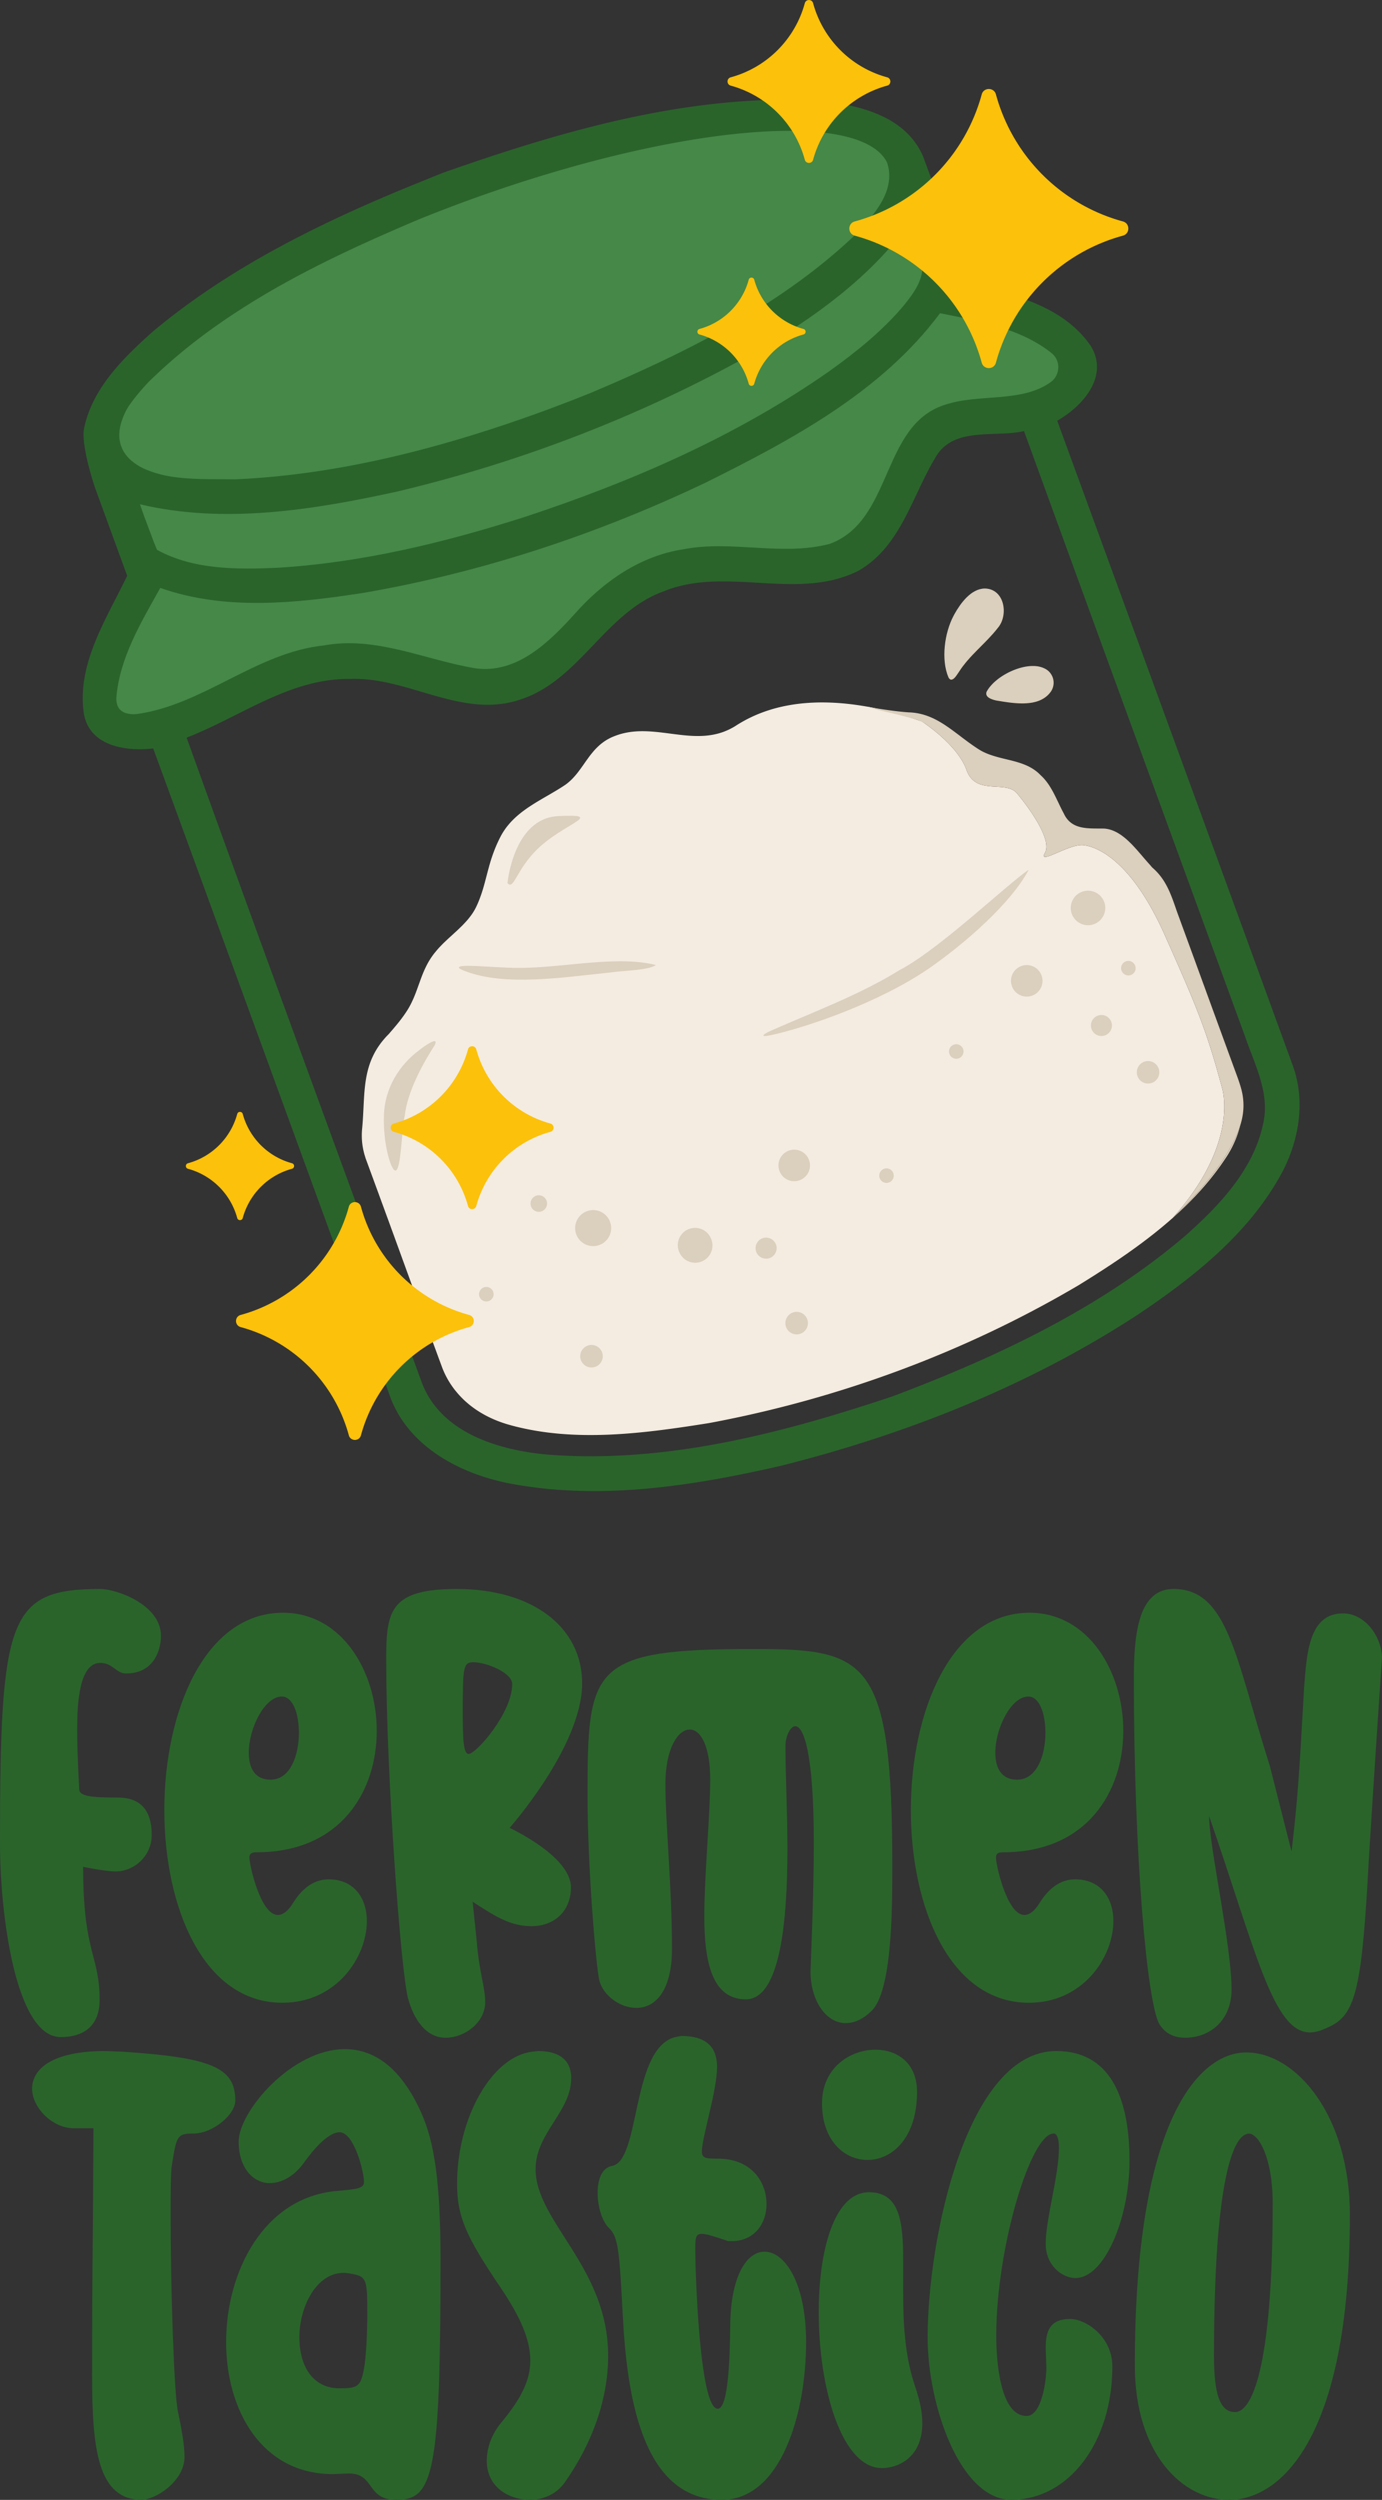 <svg xmlns="http://www.w3.org/2000/svg" width="122.16" height="220.905"><rect width="100%" height="100%" fill="#333333" stroke="none"/><defs><clipPath id="a" clipPathUnits="userSpaceOnUse"><path d="M-95.922 174.999h283.465v-283.465H-95.922Z"/></clipPath><clipPath id="b" clipPathUnits="userSpaceOnUse"><path d="M-112.415 168.962H171.05v-283.465h-283.465Z"/></clipPath><clipPath id="c" clipPathUnits="userSpaceOnUse"><path d="M-126.993 169.049h283.465v-283.465h-283.465Z"/></clipPath><clipPath id="d" clipPathUnits="userSpaceOnUse"><path d="M-145.894 162.094h283.465v-283.465h-283.465Z"/></clipPath><clipPath id="e" clipPathUnits="userSpaceOnUse"><path d="M-161.906 168.962h283.465v-283.465h-283.465Z"/></clipPath><clipPath id="f" clipPathUnits="userSpaceOnUse"><path d="M-171.093 164.15h283.465v-283.466h-283.465Z"/></clipPath><clipPath id="g" clipPathUnits="userSpaceOnUse"><path d="M-102.905 188.737H180.56V-94.728h-283.465Z"/></clipPath><clipPath id="h" clipPathUnits="userSpaceOnUse"><path d="M-118.435 211.092H165.03V-72.373h-283.465Z"/></clipPath><clipPath id="i" clipPathUnits="userSpaceOnUse"><path d="M-131.21 188.781h283.464V-94.684H-131.21Z"/></clipPath><clipPath id="j" clipPathUnits="userSpaceOnUse"><path d="M-135.543 198.143h283.465V-85.322h-283.465Z"/></clipPath><clipPath id="k" clipPathUnits="userSpaceOnUse"><path d="M-153.96 188.65h283.464V-94.815H-153.96Z"/></clipPath><clipPath id="l" clipPathUnits="userSpaceOnUse"><path d="M-165.948 188.737h283.465V-94.728h-283.465Z"/></clipPath><clipPath id="m" clipPathUnits="userSpaceOnUse"><path d="M-177.804 212.667h283.465V-70.798h-283.465Z"/></clipPath><clipPath id="n" clipPathUnits="userSpaceOnUse"><path d="M-176.956 124.978H106.51v-283.465h-283.465Z"/></clipPath><clipPath id="o" clipPathUnits="userSpaceOnUse"><path d="M-173.73 133.472h283.464v-283.465H-173.73Z"/></clipPath><clipPath id="p" clipPathUnits="userSpaceOnUse"><path d="M-173.62 133.58h283.464v-283.466H-173.62Z"/></clipPath><clipPath id="q" clipPathUnits="userSpaceOnUse"><path d="M-178.22 125.006h283.465v-283.465H-178.22Z"/></clipPath><clipPath id="r" clipPathUnits="userSpaceOnUse"><path d="M-179.672 127.243h283.465v-283.465h-283.465Z"/></clipPath><clipPath id="s" clipPathUnits="userSpaceOnUse"><path d="M-159.198 93.507h283.465v-283.465h-283.465Z"/></clipPath><clipPath id="t" clipPathUnits="userSpaceOnUse"><path d="M-161.319 98.672h283.465v-283.465h-283.465Z"/></clipPath><clipPath id="u" clipPathUnits="userSpaceOnUse"><path d="M-129.568 111.337h283.465v-283.465h-283.465Z"/></clipPath><clipPath id="v" clipPathUnits="userSpaceOnUse"><path d="M-122.12 130.383h283.465v-283.465H-122.12Z"/></clipPath><clipPath id="w" clipPathUnits="userSpaceOnUse"><path d="M-147.622 130.47h283.465v-283.465h-283.465Z"/></clipPath><clipPath id="x" clipPathUnits="userSpaceOnUse"><path d="M-146.064 135.783h283.465v-283.465h-283.465Z"/></clipPath><clipPath id="y" clipPathUnits="userSpaceOnUse"><path d="M-140.967 135.815h283.465V-147.65h-283.465Z"/></clipPath><clipPath id="z" clipPathUnits="userSpaceOnUse"><path d="M-134.145 134.656H149.32V-148.81h-283.465Z"/></clipPath><clipPath id="A" clipPathUnits="userSpaceOnUse"><path d="M-134.444 142.97H149.02v-283.465h-283.465Z"/></clipPath><clipPath id="B" clipPathUnits="userSpaceOnUse"><path d="M-148.045 140.777H135.42v-283.465h-283.465Z"/></clipPath><clipPath id="C" clipPathUnits="userSpaceOnUse"><path d="M-127.724 138.773H155.74v-283.465h-283.465Z"/></clipPath><clipPath id="D" clipPathUnits="userSpaceOnUse"><path d="M-154.254 130.916H129.21v-283.465h-283.465Z"/></clipPath><clipPath id="E" clipPathUnits="userSpaceOnUse"><path d="M-131.138 132.781h283.465v-283.465h-283.465Z"/></clipPath><clipPath id="F" clipPathUnits="userSpaceOnUse"><path d="M-164.993 117.52h283.465v-283.465h-283.465Z"/></clipPath><clipPath id="G" clipPathUnits="userSpaceOnUse"><path d="M-169.61 120.577h283.466v-283.465H-169.61Z"/></clipPath><clipPath id="H" clipPathUnits="userSpaceOnUse"><path d="M-169.15 112.662h283.465v-283.465H-169.15Z"/></clipPath><clipPath id="I" clipPathUnits="userSpaceOnUse"><path d="M-172.749 123.666h283.465v-283.465h-283.465Z"/></clipPath><clipPath id="J" clipPathUnits="userSpaceOnUse"><path d="M-159.78 122.359h283.465v-283.465H-159.78Z"/></clipPath><clipPath id="K" clipPathUnits="userSpaceOnUse"><path d="M-171.189 116.838h283.465v-283.465h-283.465Z"/></clipPath><clipPath id="L" clipPathUnits="userSpaceOnUse"><path d="M-139.385 116.781H144.08v-283.465h-283.465Z"/></clipPath><clipPath id="M" clipPathUnits="userSpaceOnUse"><path d="M-164.113 110.463h283.465v-283.465h-283.465Z"/></clipPath><clipPath id="N" clipPathUnits="userSpaceOnUse"><path d="M-103.635 99.058H179.83v-283.465h-283.465Z"/></clipPath><clipPath id="O" clipPathUnits="userSpaceOnUse"><path d="M-154.675 63.473H128.79v-283.465h-283.465Z"/></clipPath><clipPath id="P" clipPathUnits="userSpaceOnUse"><path d="M-105.203 86.228h283.465v-283.465h-283.465Z"/></clipPath><clipPath id="Q" clipPathUnits="userSpaceOnUse"><path d="M-161.948 76.843h283.465v-283.465h-283.465Z"/></clipPath><clipPath id="R" clipPathUnits="userSpaceOnUse"><path d="M-119.049 132.782h283.465v-283.465h-283.465Z"/></clipPath><clipPath id="S" clipPathUnits="userSpaceOnUse"><path d="M-145.926 78.24H137.54v-283.466h-283.465Z"/></clipPath><clipPath id="T" clipPathUnits="userSpaceOnUse"><path d="M-111.649 126.636h283.465V-156.83h-283.465Z"/></clipPath><clipPath id="U" clipPathUnits="userSpaceOnUse"><path d="M-149.827 63.395h283.465V-220.07h-283.465Z"/></clipPath><clipPath id="V" clipPathUnits="userSpaceOnUse"><path d="M-126.948 122.356h283.465v-283.465h-283.465Z"/></clipPath></defs><path fill="#2a642b" d="M0 0c0 15.006.569 16.887 6.649 16.887 1.094 0 4.026-1.05 4.026-3.107 0-.831-.395-2.493-2.32-2.493-.656 0-.875.7-1.706.7-1.399 0-1.531-2.669-1.531-4.419 0-1.706.132-3.805.132-3.937 0-.481.743-.568 2.537-.568 1.487 0 2.274-.788 2.274-2.494 0-1.356-1.136-2.406-2.405-2.406-.656 0-2.143.306-2.143.306 0-5.775 1.093-5.819 1.093-8.837 0-1.356-.7-2.449-2.581-2.449C1.007-12.817 0-4.55 0 0" clip-path="url(#a)" transform="matrix(1.333 0 0 -1.333 0 162.922)"/><path fill="#2a642b" d="M0 0c0-1.006.394-1.793 1.443-1.793 1.313 0 1.881 1.618 1.881 3.105 0 1.269-.393 2.407-1.136 2.407C1.05 3.719 0 1.619 0 0m-5.6-3.806c0 6.519 2.668 13.08 7.874 13.08 3.894 0 6.212-3.893 6.212-7.83 0-4.025-2.405-8.049-7.962-8.049-.349 0-.48-.088-.48-.35 0-.525.743-3.807 1.881-3.807.305 0 .656.219 1.006.788.7 1.137 1.531 1.575 2.362 1.575 1.706 0 2.537-1.269 2.537-2.756 0-2.407-2.012-5.425-5.6-5.425-5.249 0-7.83 6.344-7.83 12.774" clip-path="url(#b)" transform="matrix(1.333 0 0 -1.333 21.99 154.873)"/><path fill="#2a642b" d="M0 0c.481 0 2.888 2.712 2.888 4.637 0 .744-1.706 1.443-2.581 1.443-.657 0-.701-.306-.701-3.237C-.394.962-.35 0 0 0m-.787 10.936c5.031 0 8.311-2.537 8.311-6.255C7.524.524 2.713-4.9 2.713-4.9s4.068-1.881 4.068-3.937c0-1.619-1.137-2.581-2.625-2.581S1.575-10.631.263-9.8l.262-2.537c.175-2.187.569-3.106.569-4.112 0-1.357-1.356-2.363-2.624-2.363-1.357 0-2.145 1.313-2.494 2.625-.482 1.837-1.444 14.875-1.444 22.443 0 3.193.219 4.68 4.681 4.68" clip-path="url(#c)" transform="matrix(1.333 0 0 -1.333 41.428 154.989)"/><path fill="#2a642b" d="M0 0c7.524 0 9.187-.612 9.187-14.479 0-2.976-.043-8.175-1.356-9.488-.613-.612-1.182-.831-1.75-.831-1.312 0-2.318 1.531-2.318 3.412 0 .263.218 4.894.218 8.525 0 6.125-.7 7.743-1.225 7.743-.35 0-.656-.7-.656-1.313 0-1.924.131-4.418.131-6.824 0-4.594-.437-9.968-2.756-9.968-2.231 0-2.756 2.45-2.756 5.512 0 2.669.393 6.775.393 9.05 0 2.274-.656 3.324-1.355 3.324-.788 0-1.619-1.268-1.619-3.631 0-2.45.437-6.906.437-10.886 0-2.931-1.18-3.938-2.362-3.938-1.094 0-2.188.831-2.449 1.794-.219.875-.788 7.475-.788 12.286C-11.024-1.181-10.806 0 0 0" clip-path="url(#d)" transform="matrix(1.333 0 0 -1.333 66.629 145.715)"/><path fill="#2a642b" d="M0 0c0-1.006.394-1.793 1.443-1.793 1.313 0 1.881 1.618 1.881 3.105 0 1.269-.393 2.407-1.136 2.407C1.05 3.719 0 1.619 0 0m-5.6-3.806c0 6.519 2.668 13.08 7.874 13.08 3.894 0 6.212-3.893 6.212-7.83 0-4.025-2.405-8.049-7.962-8.049-.349 0-.48-.088-.48-.35 0-.525.743-3.807 1.881-3.807.305 0 .656.219 1.006.788.7 1.137 1.531 1.575 2.362 1.575 1.706 0 2.537-1.269 2.537-2.756 0-2.407-2.012-5.425-5.6-5.425-5.248 0-7.83 6.344-7.83 12.774" clip-path="url(#e)" transform="matrix(1.333 0 0 -1.333 87.979 154.873)"/><path fill="#2a642b" d="M0 0c0 2.712.176 6.037 2.625 6.037 3.631 0 4.112-4.594 6.388-11.724l1.443-5.687c.394 3.456.482 4.55.831 10.849.175 2.275.307 4.943 2.581 4.943 1.444 0 2.581-1.53 2.581-2.975 0 0-.525-7.699-.875-13.429-.437-8.181-.831-10.107-2.493-10.938-.525-.262-.963-.437-1.4-.437-2.45 0-3.587 5.381-6.694 14.349 0-2.012 1.488-8.531 1.488-11.506 0-2.055-1.444-3.193-3.062-3.193-.744 0-1.312.263-1.707.875C.875-21.48 0-11.637 0 0" clip-path="url(#f)" transform="matrix(1.333 0 0 -1.333 100.228 148.456)"/><path fill="#2a642b" d="m0 0 1.138-.044c5.906-.393 7.48-1.05 7.48-3.237 0-.962-1.531-2.188-2.756-2.188-1.093 0-1.137-.131-1.443-2.055-.088-.526-.088-1.881-.088-3.544 0-4.55.219-11.593.481-12.818.307-1.444.438-2.362.438-3.018 0-1.619-1.925-2.844-2.844-2.844-2.93 0-3.281 3.456-3.281 8.225 0 8.005.044 6.561.088 16.405H-2.1c-1.399 0-2.755 1.355-2.755 2.624S-3.587 0 0 0" clip-path="url(#g)" transform="matrix(1.333 0 0 -1.333 9.31 181.24)"/><path fill="#2a642b" d="M0 0c1.226 0 1.4.131 1.619 1.312.131.657.219 2.319.219 3.631 0 2.188-.044 2.45-.919 2.625-.219.043-.437.087-.656.087-1.794 0-2.931-2.231-2.931-4.287C-2.668 1.618-1.881 0 0 0m-.219 13.08c1.445.131 1.838.175 1.838.612 0 .657-.656 3.282-1.619 3.282-.743 0-1.706-1.094-2.362-2.013-.699-.962-1.531-1.356-2.275-1.356-1.093 0-2.056 1.006-2.056 2.756 0 1.969 3.5 6.124 7.044 6.124 1.837 0 3.674-1.093 5.074-4.243.875-1.969 1.268-4.637 1.268-9.756 0-14.217-.481-15.88-2.93-15.88-2.013 0-1.401 1.75-3.151 1.75l-1.049-.043c-4.769 0-7.087 4.287-7.087 8.749 0 4.681 2.494 9.581 7.305 10.018" clip-path="url(#h)" transform="matrix(1.333 0 0 -1.333 30.017 211.046)"/><path fill="#2a642b" d="m0 0 .394.044c1.224 0 2.187-.481 2.187-1.794 0-2.23-2.362-3.631-2.362-6.037 0-3.5 4.811-6.475 4.811-12.38 0-2.8-1.006-5.731-2.886-8.399-.526-.745-1.401-1.138-2.276-1.138-1.531 0-2.887.919-2.887 2.581 0 .831.306 1.75.962 2.537 1.269 1.531 1.925 2.756 1.925 4.112 0 1.401-.656 2.888-2.012 4.9-2.319 3.413-2.843 4.724-2.843 6.825C-4.987-4.375-2.669-.307 0 0" clip-path="url(#i)" transform="matrix(1.333 0 0 -1.333 47.051 181.299)"/><path fill="#2a642b" d="M0 0c0 .874.263 1.662.962 1.793 1.925.351 1.226 8.044 4.331 8.568l.263.044c1.838 0 2.362-.919 2.362-2.056 0-1.575-1.006-4.675-1.006-5.593 0-.482.306-.482 1.05-.482 2.231 0 3.237-1.531 3.237-3.018 0-1.269-.787-2.45-2.318-2.45h-.219c-.919.306-1.444.481-1.75.481-.437 0-.437-.306-.437-1.094 0-1.224.262-10.499 1.487-10.499.524 0 .787 1.794.831 5.381 0 3.412 1.094 5.031 2.274 5.031 1.357 0 2.757-2.1 2.757-5.994 0-4.636-1.619-10.455-5.599-10.455-5.381 0-6.3 7.175-6.563 12.337-.219 4.199-.306 5.074-.875 5.644C.306-1.926 0-.919 0 0" clip-path="url(#j)" transform="matrix(1.333 0 0 -1.333 52.827 193.78)"/><path fill="#2a642b" d="M0 0c1.443 0 2.756-.874 2.756-2.8 0-3.061-1.662-4.506-3.281-4.506-1.532 0-3.019 1.269-3.019 3.763C-3.544-1.225-1.706 0 0 0m-.437-9.449c2.055 0 2.274-1.925 2.274-4.593v-1.969c0-2.012.088-4.243.788-6.3.35-1.005.481-1.793.481-2.45 0-2.362-1.707-2.974-2.669-2.974-2.711 0-4.2 5.381-4.2 10.324 0 4.156 1.051 7.962 3.326 7.962" clip-path="url(#k)" transform="matrix(1.333 0 0 -1.333 77.385 181.124)"/><path fill="#2a642b" d="M0 0c3.851 0 4.856-3.587 4.856-7.262 0-3.85-1.662-7.787-3.586-7.787-.833 0-1.969.787-1.969 2.275 0 1.662.875 4.506.875 6.343 0 .657-.132.962-.351.962-1.531 0-3.805-7.611-3.805-13.386 0-1.925.305-5.337 2.012-5.337 1.006 0 1.312 2.362 1.312 3.193l-.043 1.313c0 1.049.219 1.924 1.618 1.924 1.05 0 2.8-1.18 2.8-3.149 0-5.031-2.887-8.837-6.694-8.837-3.412 0-5.555 6.3-5.555 10.762C-8.53-12.512-5.949 0 0 0" clip-path="url(#l)" transform="matrix(1.333 0 0 -1.333 93.367 181.24)"/><path fill="#2a642b" d="M0 0c1.05 0 2.493 2.669 2.493 13.824 0 3.106-.962 4.637-1.575 4.637-1.006 0-2.318-2.887-2.318-14.742C-1.4 1.181-1.007 0 0 0m.743 23.842c3.281 0 6.868-4.155 6.868-10.762 0-14.874-4.636-18.898-8.005-18.898-3.062 0-6.255 3.018-6.255 8.924 0 16.23 4.243 20.736 7.392 20.736" clip-path="url(#m)" transform="matrix(1.333 0 0 -1.333 109.175 213.146)"/><path fill="#f4ece1" d="M0 0c-1.019 3.818-1.651 5.348-3.829 10.231-2.178 4.882-4.432 5.819-5.38 5.932s-3.053-1.378-2.551-.505-1.122 3.069-1.862 3.947c-.739.879-2.732-.178-3.338 1.537-.598 1.692-2.912 3.187-2.975 3.228-1.308.447-.95.296-1.758.584-.069.025-1.669.342-1.28.282-3.164.647-6.516.622-9.264-1.142-2.623-1.685-5.344.355-8.039-.692-1.793-.667-2.024-2.444-3.419-3.324-1.501-.979-3.301-1.66-4.181-3.376-.902-1.762-.867-3.033-1.559-4.542-.561-1.262-1.88-2.008-2.732-3.061-1.097-1.306-1.069-2.753-2.025-4.104-.296-.443-.703-.918-1.074-1.345-1.897-1.893-1.546-3.914-1.774-6.282a4.6 4.6 0 0 1 .219-1.919l-.005.001c2.659-7.229 2.412-6.644 5.077-13.871a5.7 5.7 0 0 1 1.164-1.89c.883-.968 2.067-1.61 3.329-1.961 4.277-1.19 8.872-.565 13.198.12 8.609 1.602 16.97 4.688 24.515 9.135 2.163 1.333 4.334 2.766 6.249 4.464C.805-3.975.15-.563 0 0" clip-path="url(#n)" transform="matrix(1.333 0 0 -1.333 108.044 96.228)"/><path fill="#dbcfbd" d="M0 0c1.286 1.148 2.458 2.415 3.418 3.866A6.9 6.9 0 0 1 4.42 6.095C3.896 4.413 2.455 2.357 0 0" clip-path="url(#o)" transform="matrix(1.333 0 0 -1.333 103.744 107.553)"/><path fill="#dbcfbd" d="m0 0 .11.107Q.076.078.041.048.021.024 0 0" clip-path="url(#p)" transform="matrix(1.333 0 0 -1.333 103.598 107.696)"/><path fill="#dbcfbd" d="M0 0c-.063.236-.16.543-.286.881-2.555 6.978-1.724 4.726-3.979 10.883-.403 1.165-.721 2.154-1.65 2.948l-.152.178c-.882.963-1.779 2.309-3.023 2.399-1.031.022-2.174-.123-2.69 1.01-.459.84-.789 1.856-1.52 2.516-1.068 1.135-2.717.92-4.012 1.664-1.639 1.008-2.786 2.453-4.733 2.514-.716.046-1.615.181-2.193.271-.389.06-.647.135-.578.11.745-.267 2.081-.497 3.309-.876a2.1 2.1 0 0 0 .61-.307c.659-.472 2.2-1.685 2.672-3.021.606-1.715 2.599-.658 3.339-1.537s2.363-3.075 1.861-3.947c-.502-.873 1.603.619 2.552.505.948-.113 3.202-1.05 5.379-5.932C-2.916 5.377-2.283 3.846-1.265.028c.15-.563.806-3.974-3.293-8.553q.034.03.068.059C-2.035-6.108-.594-4.052-.07-2.371.211-1.469.184-.713 0 0" clip-path="url(#q)" transform="matrix(1.333 0 0 -1.333 109.73 96.265)"/><path fill="#2a642b" d="M0 0c-.632-3.08-2.924-5.474-5.201-7.49-5.655-4.812-12.466-8.014-19.363-10.614-7.366-2.465-15.121-4.487-22.951-3.864-3.221.299-7.02 1.443-8.28 4.76-5.219 14.249-10.46 28.491-15.601 42.763 3.581 1.388 6.865 3.955 10.872 3.894 3.799.137 7.339-2.621 11.141-1.403 4.029 1.229 5.691 5.783 9.602 7.201 4.152 1.712 8.865-.666 12.919 1.364 2.801 1.585 3.551 4.892 5.09 7.461 1.168 2.147 3.928 1.356 5.906 1.804C-11.002 32.497-6.104 19.125-1.21 5.751-.579 3.907.443 2.011 0 0m1.909 3.944C-3.266 18.155-8.467 32.356-13.665 46.565c1.682.956 3.45 2.932 2.232 4.946-1.784 2.607-5.03 3.431-8.002 4.097l-3.113 8.447c-1.251 2.962-4.852 3.587-7.721 3.772-8.296.263-16.416-2.112-24.169-4.841l-1.844-.747c-6.145-2.502-12.212-5.469-17.331-9.744-1.954-1.738-4.016-3.753-4.573-6.397a2 2 0 0 1-.046-.397c-.006-1.382.791-3.656.791-3.656l2.103-5.757c-1.373-2.872-3.38-5.869-2.861-9.198.407-2.115 2.815-2.461 4.586-2.247C-68.387 10.59-63.202-3.685-57.97-17.936c1.179-3.511 4.792-5.382 8.23-5.992 5.927-1.075 11.998-.107 17.802 1.226 8.325 2.097 16.435 5.316 23.641 10.024 3.612 2.424 7.174 5.232 9.357 9.075 1.299 2.256 1.805 5.065.849 7.547" clip-path="url(#r)" transform="matrix(1.333 0 0 -1.333 111.666 99.248)"/><path fill="#dbcfbd" d="M0 0c.4.714 1.093 1.683 2.009 1.697 1.315-.015 1.601-1.764.862-2.619C2.071-1.953.989-2.734.286-3.849c-.139-.192-.302-.503-.513-.498q-.093.013-.168.145c-.513 1.203-.254 2.976.33 4.079z" clip-path="url(#s)" transform="matrix(1.333 0 0 -1.333 84.368 54.266)"/><path fill="#dbcfbd" d="M0 0c.585 1.129 2.678 2.092 3.789 1.591A1.045 1.045 0 0 0 4.278.037C3.499-1.075 1.786-.747.65-.561c-.418.093-.672.243-.663.472z" clip-path="url(#t)" transform="matrix(1.333 0 0 -1.333 87.196 61.153)"/><path fill="#dbcfbd" d="M0 0s.384 4.299 3.36 4.443.756-.374-1.006-1.849C.593 1.118.466-.512 0 0" clip-path="url(#u)" transform="matrix(1.333 0 0 -1.333 44.86 78.04)"/><path fill="#dbcfbd" d="M0 0c-.296.052-.808 1.832-.743 3.628.033 1.815 1.028 3.381 2.32 4.334.288.242 1.408 1.041 1.028.319C1.893 7.185.813 5.266.635 3.642.432 2.775.401.165.05.005Z" clip-path="url(#v)" transform="matrix(1.333 0 0 -1.333 34.93 103.435)"/><path fill="#dbcfbd" d="M0 0a1.044 1.044 0 1 1 1.909.848A1.044 1.044 0 0 1 0 0" clip-path="url(#w)" transform="matrix(1.333 0 0 -1.333 68.932 103.55)"/><path fill="#dbcfbd" d="M0 0a.697.697 0 1 1 1.272.567A.697.697 0 0 1 0 0" clip-path="url(#x)" transform="matrix(1.333 0 0 -1.333 66.855 110.635)"/><path fill="#dbcfbd" d="M0 0a1.142 1.142 0 1 1 2.089.927A1.143 1.143 0 1 1 0 0" clip-path="url(#y)" transform="matrix(1.333 0 0 -1.333 60.06 110.677)"/><path fill="#dbcfbd" d="M0 0a1.193 1.193 0 1 1 2.18.968A1.193 1.193 0 0 1 0 0" clip-path="url(#z)" transform="matrix(1.333 0 0 -1.333 50.963 109.131)"/><path fill="#dbcfbd" d="M0 0a.746.746 0 1 1 1.363.605A.746.746 0 0 1 0 0" clip-path="url(#A)" transform="matrix(1.333 0 0 -1.333 51.363 120.217)"/><path fill="#dbcfbd" d="M0 0a.746.746 0 1 1 1.363.605A.746.746 0 0 1 0 0" clip-path="url(#B)" transform="matrix(1.333 0 0 -1.333 69.497 117.293)"/><path fill="#dbcfbd" d="M0 0a.48.48 0 1 1 .88.387A.48.48 0 0 1 0 0" clip-path="url(#C)" transform="matrix(1.333 0 0 -1.333 42.402 114.621)"/><path fill="#dbcfbd" d="M0 0a.48.48 0 1 1 .878.389A.48.48 0 0 1 0 0" clip-path="url(#D)" transform="matrix(1.333 0 0 -1.333 77.776 104.145)"/><path fill="#dbcfbd" d="M0 0a.547.547 0 1 1 1 .443A.547.547 0 0 1 0 0" clip-path="url(#E)" transform="matrix(1.333 0 0 -1.333 46.954 106.632)"/><path fill="#dbcfbd" d="M0 0a1.044 1.044 0 1 0-2.005-.583A1.044 1.044 0 0 0 0 0" clip-path="url(#F)" transform="matrix(1.333 0 0 -1.333 92.094 86.284)"/><path fill="#dbcfbd" d="M0 0a.695.695 0 1 0-1.336-.388A.695.695 0 0 0 0 0" clip-path="url(#G)" transform="matrix(1.333 0 0 -1.333 98.25 90.36)"/><path fill="#dbcfbd" d="M0 0a1.143 1.143 0 1 0-2.196-.639A1.143 1.143 0 0 0 0 0" clip-path="url(#H)" transform="matrix(1.333 0 0 -1.333 97.637 79.806)"/><path fill="#dbcfbd" d="M0 0a.745.745 0 1 0-1.431-.416A.745.745 0 0 0 0 0" clip-path="url(#I)" transform="matrix(1.333 0 0 -1.333 102.435 94.478)"/><path fill="#dbcfbd" d="M0 0a.48.48 0 1 0-.923-.27A.48.48 0 0 0 0 0" clip-path="url(#J)" transform="matrix(1.333 0 0 -1.333 85.143 92.736)"/><path fill="#dbcfbd" d="M0 0a.48.48 0 1 0-.923-.27A.48.48 0 0 0 0 0" clip-path="url(#K)" transform="matrix(1.333 0 0 -1.333 100.355 85.375)"/><path fill="#dbcfbd" d="M0 0c-.591-.347-2.1-.34-2.994-.474-3.217-.333-6.945-.92-9.588.071-.525.186-.728.356.066.366.806.001 1.8-.09 2.662-.118 3.118-.18 6.986.877 9.841.18z" clip-path="url(#L)" transform="matrix(1.333 0 0 -1.333 57.95 85.299)"/><path fill="#dbcfbd" d="M0 0c-1.188-2.235-4.249-4.889-6.6-6.522-3.301-2.267-8.172-3.944-10.594-4.45-.677-.128-.361.113.135.328 2.625 1.161 5.891 2.381 8.48 3.992 2.616 1.358 6.98 5.544 8.553 6.647z" clip-path="url(#M)" transform="matrix(1.333 0 0 -1.333 90.921 76.875)"/><path fill="#458847" d="M0 0c.212 2.658 1.643 5.006 2.914 7.288 4.32-1.521 8.998-1.014 13.424-.336 7.871 1.351 15.521 3.878 22.729 7.311 5.72 2.847 11.657 6.004 15.554 11.235 2.547-.511 5.341-.996 7.406-2.651.613-.492.573-1.459-.066-1.916-1.962-1.403-4.756-.73-7.068-1.52-4.189-1.377-3.4-7.679-7.595-9.206-3.174-.831-6.48.268-9.688-.355-2.852-.426-5.319-2.139-7.197-4.265-1.694-1.876-3.848-4.012-6.613-3.625-3.334.558-6.576 2.149-10.03 1.516C9.269 3.003 5.793-.458 1.351-1.075.51-1.139-.025-.828 0 0" clip-path="url(#N)" transform="matrix(1.333 0 0 -1.333 10.283 61.667)"/><path fill="#458847" d="M0 0c-1.993 3.455-14.196 2.327-27.833-2.656a100 100 0 0 1-3.146-1.213c-4.743-2.004-9.495-4.221-13.682-7.227a36 36 0 0 1-4.258-3.56c-.15-.164-.31-.339-.472-.525-.32-.367-.648-.773-.922-1.2-.526-.945-.684-1.805-.416-2.539.222-.606.721-1.091 1.457-1.457a7 7 0 0 1 1.435-.471c.58-.121 1.18-.182 1.783-.214l.098-.007c.615-.03 1.233-.031 1.839-.033q.466 0 .918-.007c4.949.216 9.816 1.184 14.565 2.575l.11.033a90 90 0 0 1 2.845.89 106 106 0 0 1 2.806.973c.61.221 1.215.454 1.821.684q.716.277 1.416.559c.628.267 1.257.534 1.885.81 4.785 2.106 9.492 4.524 13.557 7.812q1.016.821 1.976 1.719.239.248.488.512c.331.352.665.725.96 1.12s.551.811.726 1.25.269.898.24 1.381c-.013.207-.061.42-.122.635C.05-.104.029-.05 0 0" clip-path="url(#O)" transform="matrix(1.333 0 0 -1.333 78.337 14.22)"/><path fill="#458847" d="M0 0c5.621-1.332 11.548-.361 17.097.855 8.295 1.976 16.329 5.088 23.763 9.269 3.806 2.226 7.545 4.888 10.154 8.508.322-.78.612-1.676.837-2.491.21-1.162-.545-2.151-1.235-3.001-1.423-1.68-3.16-3.071-4.95-4.348C39.538 4.509 32.613 1.503 25.54-.831 20.191-2.542 14.674-3.88 9.054-4.213c-2.677-.112-5.511-.128-7.926 1.192l-.216.525C.626-1.697.259-.809 0 0" clip-path="url(#P)" transform="matrix(1.333 0 0 -1.333 12.375 44.562)"/><path fill="#fcc10a" d="M0 0c-.131-.48-.812-.48-.943 0a11.99 11.99 0 0 1-8.419 8.419c-.48.131-.48.812 0 .943a11.99 11.99 0 0 1 8.419 8.42c.131.48.812.48.943 0a12 12 0 0 1 8.419-8.42c.481-.131.481-.812 0-.943A11.99 11.99 0 0 1 0 0" clip-path="url(#Q)" transform="matrix(1.333 0 0 -1.333 88.034 32.047)"/><path fill="#fcc10a" d="M0 0c.111.409.692.409.803 0a10.22 10.22 0 0 1 7.175-7.175c.409-.111.409-.691 0-.803a10.22 10.22 0 0 1-7.175-7.175c-.111-.409-.692-.409-.803 0a10.22 10.22 0 0 1-7.175 7.175c-.409.112-.409.692 0 .803A10.22 10.22 0 0 1 0 0" clip-path="url(#R)" transform="matrix(1.333 0 0 -1.333 30.835 106.633)"/><path fill="#fcc10a" d="M0 0c-.051-.186-.315-.186-.366 0a4.65 4.65 0 0 1-3.266 3.266c-.186.051-.186.315 0 .366A4.65 4.65 0 0 1-.366 6.897c.051.187.315.187.366 0a4.65 4.65 0 0 1 3.266-3.265c.186-.051.186-.315 0-.366A4.65 4.65 0 0 1 0 0" clip-path="url(#S)" transform="matrix(1.333 0 0 -1.333 66.671 33.91)"/><path fill="#fcc10a" d="M0 0c.051.186.315.186.366 0a4.65 4.65 0 0 1 3.266-3.266c.186-.051.186-.315 0-.366A4.65 4.65 0 0 1 .366-6.897c-.051-.187-.315-.187-.366 0a4.65 4.65 0 0 1-3.266 3.265c-.186.051-.186.315 0 .366A4.65 4.65 0 0 1 0 0" clip-path="url(#T)" transform="matrix(1.333 0 0 -1.333 20.969 98.438)"/><path fill="#fcc10a" d="M0 0c-.076-.28-.474-.28-.55 0a7 7 0 0 1-4.914 4.914c-.28.076-.28.474 0 .55A7 7 0 0 1-.55 10.378c.076.28.474.28.55 0a7 7 0 0 1 4.914-4.914c.28-.076.28-.474 0-.55A7 7 0 0 1 0 0" clip-path="url(#U)" transform="matrix(1.333 0 0 -1.333 71.873 14.117)"/><path fill="#fcc10a" d="M0 0c.076.28.474.28.55 0a7 7 0 0 1 4.914-4.914c.28-.076.28-.474 0-.55A7 7 0 0 1 .55-10.378c-.076-.28-.474-.28-.55 0a7 7 0 0 1-4.914 4.914c-.28.076-.28.474 0 .55A7 7 0 0 1 0 0" clip-path="url(#V)" transform="matrix(1.333 0 0 -1.333 41.368 92.732)"/></svg>